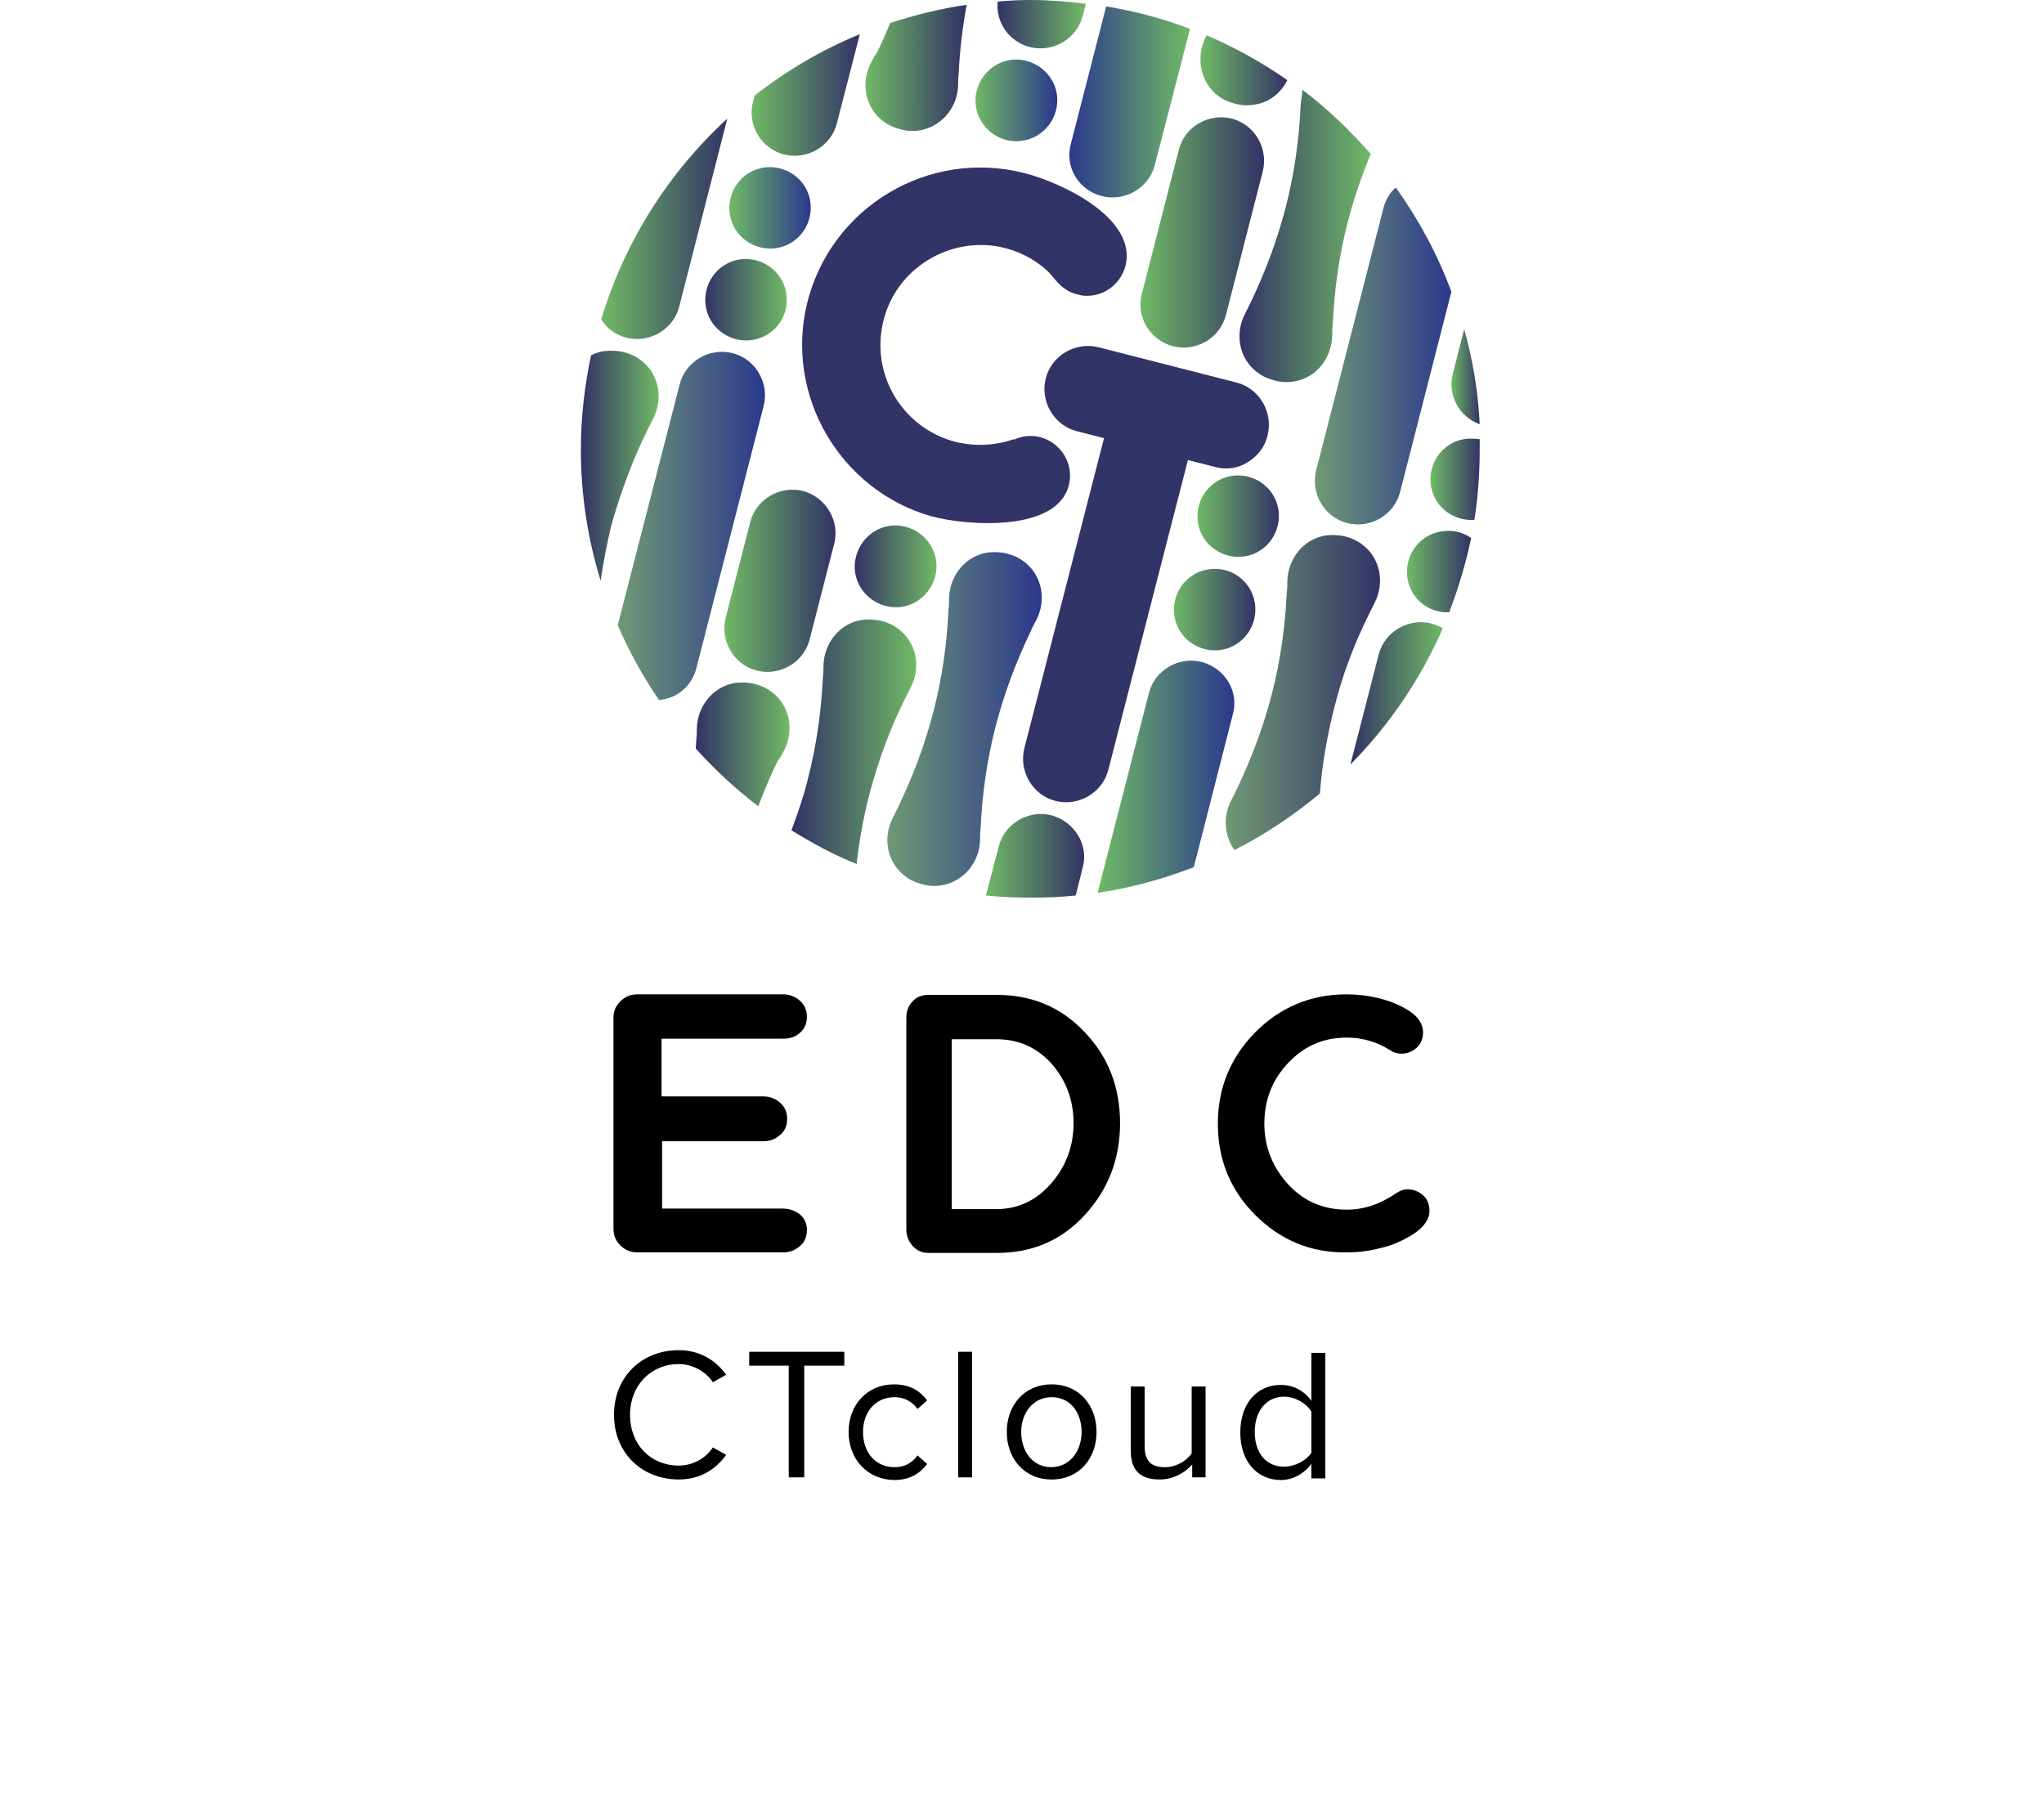 <?xml version="1.0" encoding="utf-8"?>
<!-- Generator: Adobe Illustrator 26.0.3, SVG Export Plug-In . SVG Version: 6.00 Build 0)  -->
<svg version="1.1" id="Layer_1" xmlns="http://www.w3.org/2000/svg" xmlns:xlink="http://www.w3.org/1999/xlink" x="0px" y="0px"
	 viewBox="0 0 382.5 336.1" style="enable-background:new 0 0 382.5 336.1;" xml:space="preserve">
<style type="text/css">
	.st0{fill:none;}
	.st1{fill:url(#SVGID_1_);}
	.st2{fill:url(#SVGID_00000065045566697672245140000007474150193091944065_);}
	.st3{fill:url(#SVGID_00000100357036317388849540000003913045260095355294_);}
	.st4{fill:url(#SVGID_00000168831642428275391710000017312528137852047790_);}
	.st5{fill:url(#SVGID_00000061458499263240593210000011672677940381446046_);}
	.st6{fill:url(#SVGID_00000154390935510622743450000009144474625623862150_);}
	.st7{fill:url(#SVGID_00000064331725480675157900000014763240113832673932_);}
	.st8{fill:url(#SVGID_00000172408281906352786020000013417770283737295257_);}
	.st9{fill:#323366;}
	.st10{fill:url(#SVGID_00000101786027590002959570000005141992591901891257_);}
	.st11{fill:url(#SVGID_00000065058734954256146830000010468323745208482698_);}
	.st12{fill:url(#SVGID_00000078009306615639104500000003456045237864396199_);}
	.st13{fill:url(#SVGID_00000114046457427902470160000016230956265630881410_);}
	.st14{fill:url(#SVGID_00000135664452131243734310000002286513196574371502_);}
	.st15{fill:url(#SVGID_00000070818669336405300890000000908024466224659594_);}
	.st16{fill:url(#SVGID_00000168796734638845114560000010665506877015644593_);}
	.st17{fill:url(#SVGID_00000158012808192913106410000006356594006403340976_);}
	.st18{fill:url(#SVGID_00000179638652314178826730000001072919278575374005_);}
	.st19{fill:url(#SVGID_00000160875110568129149200000009871541952059294889_);}
	.st20{fill:url(#SVGID_00000152249232676145203490000006214121475084652220_);}
	.st21{fill:url(#SVGID_00000070841039761751015950000000106828607744858302_);}
	.st22{fill:url(#SVGID_00000100348204473903393690000009447269631880690077_);}
	.st23{fill:url(#SVGID_00000178900079917183663090000001142661525751777200_);}
	.st24{fill:url(#SVGID_00000013873980353647884540000007780713877742344373_);}
	.st25{fill:url(#SVGID_00000034792496046244281880000011175721884460730809_);}
	.st26{fill:url(#SVGID_00000113311920096176987980000004270616818433739442_);}
	.st27{fill:url(#SVGID_00000086664625392295894670000007144195872153922973_);}
	.st28{fill:url(#SVGID_00000003811669146559877240000008949365553956334473_);}
	.st29{fill:url(#SVGID_00000078044910237501812290000010379686964860950694_);}
</style>
<g>
	<g>
		<path class="st0" d="M271.9,69.8l2.1-8.2c-0.7-2.4-1.5-4.8-2.3-7.2L262,92c-1.1,4.3-5.5,6.9-9.9,5.8c-4.3-1.1-6.9-5.5-5.8-9.9
			l12.6-49.1c0.4-1.5,1.2-2.9,2.3-3.9c-1.5-2.1-3.1-4.1-4.8-6.1c-1.7,4.1-3.2,8.4-4.3,12.8c-1.6,6.2-2.6,12.6-2.8,19.1
			c0,0.7-0.1,1.4-0.1,2.1c-0.1,4-2.8,7.6-6.7,8.4c-1.3,0.3-2.7,0.3-4.1-0.1c-1.2-0.3-2.2-0.8-3.2-1.5c-3.4-2.6-4.2-7.3-2.3-11
			c0.3-0.6,0.6-1.2,0.9-1.8c2.9-5.8,5.1-11.9,6.7-18.1c1.6-6.2,2.6-12.6,2.8-19.1c0-0.7,0.1-1.4,0.1-2c0-0.2,0-0.5,0-0.7
			c-0.9-0.6-1.8-1.3-2.6-1.9c-1.1,2.2-3.2,4-5.7,4.5c-1.3,0.3-2.7,0.3-4.1-0.1c-1.2-0.3-2.2-0.8-3.2-1.5c-3.4-2.6-4.2-7.3-2.3-11
			c0-0.1,0.1-0.2,0.1-0.2c-1.1-0.4-2.1-0.9-3.2-1.3L216,30.9c-1.1,4.3-5.5,7-9.9,5.8c-4.3-1.1-6.9-5.5-5.8-9.9l6.6-25.7
			c-1.2-0.2-2.5-0.4-3.7-0.5l-0.6,2.3c-1.1,4.3-5.5,6.9-9.9,5.8l0,0c-3.9-1-6.4-4.7-6.1-8.5c-2,0.2-4,0.4-5.9,0.6
			c-0.8,4.2-1.3,8.6-1.5,12.9c0,0.7-0.1,1.4-0.1,2.1c-0.1,4-2.8,7.6-6.7,8.4c-1.3,0.3-2.7,0.3-4.1-0.1c-1.2-0.3-2.2-0.8-3.2-1.5
			c-3.4-2.6-4.2-7.3-2.3-11c0.3-0.6,0.6-1.2,0.9-1.8c0.9-1.8,1.8-3.7,2.5-5.6c-1.9,0.6-3.8,1.3-5.6,2.1L156.6,23
			c-1.1,4.3-5.5,6.9-9.9,5.8c-4.3-1.1-6.9-5.5-5.8-9.9l0.3-1.2c-1.8,1.4-3.4,2.8-5.1,4.3l-9,35.2c-1.1,4.3-5.5,7-9.9,5.8
			c-2-0.5-3.7-1.8-4.7-3.4c-0.7,2.2-1.2,4.4-1.7,6.7c0.8-0.4,1.6-0.7,2.6-0.8c1.1-0.2,2.3-0.1,3.5,0.2c1.2,0.3,2.2,0.8,3.2,1.5
			c3.4,2.6,4.2,7.3,2.3,11c-0.3,0.6-0.6,1.2-0.9,1.8c-2.9,5.8-5.1,11.8-6.7,18.1c-0.9,3.4-1.6,6.9-2,10.4c0.9,2.9,1.9,5.7,3.1,8.4
			L127.2,72c1.1-4.3,5.5-6.9,9.9-5.8l0,0c4.3,1.1,6.9,5.5,5.8,9.9l-12.6,49.1c-0.9,3.4-3.8,5.7-7,6c2.1,3.1,4.5,6.1,7,9
			c0-0.6,0.1-1.1,0.1-1.7c0-0.7,0.1-1.4,0.1-2c0.1-4.2,3.1-7.9,7.3-8.6c1.1-0.2,2.3-0.1,3.5,0.2c1.2,0.3,2.3,0.8,3.2,1.5
			c3.4,2.6,4.2,7.3,2.3,11c-0.3,0.6-0.6,1.2-0.9,1.8c-1.4,2.8-2.6,5.7-3.7,8.6c2,1.5,4.1,3,6.2,4.3c1.2-3.2,2.2-6.4,3.1-9.7
			c1.6-6.2,2.6-12.6,2.8-19.1c0-0.7,0.1-1.4,0.1-2c0.1-4.2,3.1-7.9,7.3-8.6c1.1-0.2,2.3-0.1,3.5,0.2c1.2,0.3,2.2,0.8,3.2,1.5
			c3.4,2.6,4.2,7.3,2.3,11c-0.3,0.6-0.6,1.2-0.9,1.8c-2.9,5.8-5.1,11.8-6.7,18.1c-1.1,4.3-1.9,8.7-2.4,13.1
			c7.6,3.2,15.6,5.3,24.1,6.1l2.4-9.2c1.1-4.3,5.5-6.9,9.9-5.8s6.9,5.5,5.8,9.9l-1.3,5.2c1.4-0.1,2.8-0.3,4.2-0.5l9.6-37.4
			c1.1-4.3,5.5-6.9,9.9-5.8s6.9,5.5,5.8,9.9l-7.3,28.6c2.6-1,5.1-2.1,7.5-3.4c-1.9-2.6-2.1-6.3-0.6-9.3c0.3-0.6,0.6-1.2,0.9-1.8
			c2.9-5.8,5.1-11.9,6.7-18.1c1.6-6.2,2.6-12.6,2.8-19.1c0-0.7,0.1-1.4,0.1-2c0.1-4.2,3.1-7.9,7.3-8.6c1.1-0.2,2.3-0.1,3.5,0.2
			c1.2,0.3,2.3,0.8,3.2,1.5c3.4,2.6,4.2,7.3,2.3,11c-0.3,0.6-0.6,1.2-0.9,1.8c-2.9,5.8-5.1,11.8-6.7,18.1
			c-1.3,5.1-2.2,10.4-2.6,15.7c2-1.7,4-3.5,5.8-5.4l5.3-20.6c1.1-4.3,5.5-6.9,9.9-5.8c0.8,0.2,1.5,0.5,2.1,0.9c0.4-1,0.8-2,1.2-3
			c-4.1,0.2-7.6-2.9-7.9-7c-0.3-4.2,2.8-7.9,7-8.2c1.9-0.2,3.6,0.4,5,1.4c0.2-1.1,0.4-2.3,0.6-3.4c-4.2,0.3-7.9-2.8-8.2-7
			c-0.3-4.2,2.8-7.9,7-8.2c0.8-0.1,1.5,0,2.2,0.2c0-0.9,0-1.9-0.1-2.8C273,78,270.8,73.9,271.9,69.8z M213.6,54.9l6.9-26.9
			c1.1-4.3,5.5-6.9,9.9-5.8s6.9,5.5,5.8,9.9l-6.9,26.9c-1.1,4.3-5.5,6.9-9.9,5.8C215.1,63.6,212.5,59.2,213.6,54.9z M182.8,16.9
			c1.1-4.1,5.2-6.6,9.3-5.5s6.6,5.2,5.5,9.3s-5.2,6.5-9.3,5.5C184.2,25.1,181.7,21,182.8,16.9z M143.4,31.2c4.2-0.3,7.9,2.8,8.2,7
			s-2.8,7.9-7,8.2c-4.2,0.3-7.9-2.8-8.2-7C136.1,35.3,139.2,31.6,143.4,31.2z M140.2,63.8c-4.2,0.3-7.9-2.8-8.2-7
			c-0.3-4.2,2.8-7.9,7-8.2s7.9,2.8,8.2,7C147.6,59.7,144.4,63.4,140.2,63.8z M156.1,101.8l-4.6,17.9c-1.1,4.3-5.5,6.9-9.9,5.8
			c-4.3-1.1-6.9-5.5-5.8-9.9l4.6-17.9c1.1-4.3,5.5-6.9,9.9-5.8S157.2,97.5,156.1,101.8z M151,56.9c4.3-18.1,22.7-29.1,40.7-24.5
			c6.7,1.7,21.2,8.4,18.9,17.4c-0.9,3.7-4.5,6-8.2,5.5c-0.3,0-0.6-0.1-0.8-0.2c-1.6-0.4-3-1.3-4-2.6c-0.5-0.7-1-1.3-1.6-1.8
			c-2.4-2.2-5.4-3.8-8.9-4.5c-9.2-1.8-18.4,3.6-21.4,12.5c-3.4,10.4,2.7,21.3,13.1,24c3.8,1,7.5,0.7,10.9-0.5l0,0.1
			c1.7-0.8,3.8-1,5.8-0.2c3.3,1.2,5.3,4.8,4.6,8.3c-1.8,9.5-19.4,8.1-25.9,6.2C157.2,91.7,146.9,74.1,151,56.9z M165.7,113.4
			c-4.1-1.1-6.6-5.2-5.5-9.3c1.1-4.1,5.2-6.6,9.3-5.5s6.6,5.2,5.5,9.3C173.9,112,169.8,114.5,165.7,113.4z M186.2,136
			c-1.6,6.2-2.6,12.6-2.8,19.1c0,0.7-0.1,1.4-0.1,2.1c-0.1,4-2.8,7.6-6.7,8.4c-1.3,0.3-2.7,0.3-4.1-0.1c-1.2-0.3-2.2-0.8-3.2-1.5
			c-3.4-2.6-4.2-7.3-2.3-11c0.3-0.6,0.6-1.2,0.9-1.8c2.9-5.8,5.1-11.9,6.7-18.1c1.6-6.2,2.6-12.6,2.8-19.1c0-0.7,0.1-1.4,0.1-2
			c0.1-4.2,3.1-7.9,7.3-8.6c1.1-0.2,2.3-0.1,3.5,0.2c1.2,0.3,2.3,0.8,3.2,1.5c3.4,2.6,4.2,7.3,2.3,11c-0.3,0.6-0.6,1.2-0.9,1.8
			C190.1,123.7,187.8,129.8,186.2,136z M207.4,144.1c-1.1,4.3-5.5,6.9-9.9,5.8c-4.3-1.1-6.9-5.5-5.8-9.9l14.9-58l-5.1-1.3
			c-4.3-1.1-6.9-5.5-5.8-9.9s5.5-7,9.9-5.8l25.8,6.6c4.3,1.1,6.9,5.5,5.8,9.9c-0.6,2.2-1.9,3.9-3.7,5c-1.8,1.1-4,1.4-6.1,0.9
			l-5.1-1.3L207.4,144.1z M227.9,121.7c-4.2,0.3-7.9-2.8-8.2-7s2.8-7.9,7-8.2c4.2-0.3,7.9,2.8,8.2,7
			C235.2,117.7,232.1,121.4,227.9,121.7z M232.4,104.3c-4.2,0.3-7.9-2.8-8.2-7c-0.3-4.2,2.8-7.9,7-8.2c4.2-0.3,7.9,2.8,8.2,7
			S236.6,103.9,232.4,104.3z"/>
		<g>
			
				<linearGradient id="SVGID_1_" gradientUnits="userSpaceOnUse" x1="115.62" y1="239.503" x2="143.175" y2="239.503" gradientTransform="matrix(1 0 0 -1 0 338)">
				<stop  offset="0" style="stop-color:#709975"/>
				<stop  offset="1" style="stop-color:#2B388C"/>
			</linearGradient>
			<path class="st1" d="M130.3,125.1L142.9,76c1.1-4.3-1.5-8.8-5.8-9.9l0,0c-4.3-1.1-8.8,1.5-9.9,5.8l-11.6,45.1
				c2.1,4.9,4.7,9.6,7.7,14C126.6,130.8,129.4,128.5,130.3,125.1z"/>
		</g>
		<g>
			
				<linearGradient id="SVGID_00000101819308505337368270000003484079770277435570_" gradientUnits="userSpaceOnUse" x1="184.56" y1="177.748" x2="202.889" y2="177.748" gradientTransform="matrix(1 0 0 -1 0 338)">
				<stop  offset="0" style="stop-color:#70B966"/>
				<stop  offset="1" style="stop-color:#323366"/>
			</linearGradient>
			<path style="fill:url(#SVGID_00000101819308505337368270000003484079770277435570_);" d="M196.8,152.6c-4.3-1.1-8.8,1.5-9.9,5.8
				l-2.4,9.2c2.8,0.3,5.5,0.4,8.4,0.4s5.6-0.1,8.4-0.4l1.3-5.2C203.8,158.2,201.1,153.8,196.8,152.6z"/>
		</g>
		<g>
			
				<linearGradient id="SVGID_00000034050570846647052620000009853932157969349774_" gradientUnits="userSpaceOnUse" x1="246.014" y1="271.442" x2="271.61" y2="271.442" gradientTransform="matrix(1 0 0 -1 0 338)">
				<stop  offset="0" style="stop-color:#709975"/>
				<stop  offset="1" style="stop-color:#2B388C"/>
			</linearGradient>
			<path style="fill:url(#SVGID_00000034050570846647052620000009853932157969349774_);" d="M258.9,38.9L246.3,88
				c-1.1,4.3,1.5,8.8,5.8,9.9c4.3,1.1,8.8-1.5,9.9-5.8l9.6-37.5c-2.6-7-6.1-13.5-10.4-19.5C260.1,36,259.3,37.4,258.9,38.9z"/>
		</g>
		<g>
			
				<linearGradient id="SVGID_00000096742152504907265090000004742478061275531399_" gradientUnits="userSpaceOnUse" x1="205.46" y1="192.568" x2="231.029" y2="192.568" gradientTransform="matrix(1 0 0 -1 0 338)">
				<stop  offset="0" style="stop-color:#70B966"/>
				<stop  offset="1" style="stop-color:#2B388C"/>
			</linearGradient>
			<path style="fill:url(#SVGID_00000096742152504907265090000004742478061275531399_);" d="M224.9,123.9c-4.3-1.1-8.8,1.5-9.9,5.8
				l-9.6,37.4c6.2-0.9,12.3-2.6,18-4.8l7.3-28.6C231.9,129.5,229.3,125.1,224.9,123.9z"/>
		</g>
		<g>
			
				<linearGradient id="SVGID_00000158724304138978366590000012829568097988077247_" gradientUnits="userSpaceOnUse" x1="135.535" y1="229.265" x2="156.349" y2="229.265" gradientTransform="matrix(1 0 0 -1 0 338)">
				<stop  offset="0" style="stop-color:#70B966"/>
				<stop  offset="1" style="stop-color:#323366"/>
			</linearGradient>
			<path style="fill:url(#SVGID_00000158724304138978366590000012829568097988077247_);" d="M150.3,91.9c-4.3-1.1-8.8,1.5-9.9,5.8
				l-4.6,17.9c-1.1,4.3,1.5,8.8,5.8,9.9c4.3,1.1,8.8-1.5,9.9-5.8l4.6-17.9C157.2,97.5,154.6,93.1,150.3,91.9z"/>
		</g>
		<g>
			
				<linearGradient id="SVGID_00000083054266124544754210000014374615126196122756_" gradientUnits="userSpaceOnUse" x1="213.375" y1="294.562" x2="236.506" y2="294.562" gradientTransform="matrix(1 0 0 -1 0 338)">
				<stop  offset="0" style="stop-color:#70B966"/>
				<stop  offset="1" style="stop-color:#323366"/>
			</linearGradient>
			<path style="fill:url(#SVGID_00000083054266124544754210000014374615126196122756_);" d="M219.5,64.8c4.3,1.1,8.8-1.5,9.9-5.8
				l6.9-26.9c1.1-4.3-1.5-8.8-5.8-9.9s-8.8,1.5-9.9,5.8l-6.9,26.9C212.5,59.2,215.1,63.6,219.5,64.8z"/>
		</g>
		<g>
			
				<linearGradient id="SVGID_00000068641466602914768570000008691953798035237253_" gradientUnits="userSpaceOnUse" x1="186.649" y1="333.472" x2="203.19" y2="333.472" gradientTransform="matrix(1 0 0 -1 0 338)">
				<stop  offset="0" style="stop-color:#323366"/>
				<stop  offset="0.998" style="stop-color:#70B966"/>
			</linearGradient>
			<path style="fill:url(#SVGID_00000068641466602914768570000008691953798035237253_);" d="M192.7,8.8L192.7,8.8
				c4.3,1.1,8.8-1.5,9.9-5.8l0.6-2.3c-3.4-0.4-6.8-0.7-10.3-0.7c-2.1,0-4.2,0.1-6.2,0.3C186.3,4.1,188.8,7.8,192.7,8.8z"/>
		</g>
		<g>
			
				<linearGradient id="SVGID_00000123422360345574023030000012061857253900754851_" gradientUnits="userSpaceOnUse" x1="200.071" y1="318.922" x2="222.58" y2="318.922" gradientTransform="matrix(1 0 0 -1 0 338)">
				<stop  offset="0" style="stop-color:#2B388C"/>
				<stop  offset="0.998" style="stop-color:#70B966"/>
			</linearGradient>
			<path style="fill:url(#SVGID_00000123422360345574023030000012061857253900754851_);" d="M206.2,36.7c4.3,1.1,8.8-1.5,9.9-5.8
				l6.6-25.5c-5-1.9-10.2-3.3-15.7-4.2l-6.6,25.7C199.2,31.2,201.8,35.6,206.2,36.7z"/>
		</g>
		<path class="st9" d="M227.4,87.4c2.2,0.6,4.4,0.2,6.1-0.9c1.8-1.1,3.2-2.8,3.7-5c1.1-4.3-1.5-8.8-5.8-9.9l-25.8-6.6
			c-4.3-1.1-8.8,1.5-9.9,5.8s1.5,8.8,5.8,9.9l5.1,1.3l-14.9,58c-1.1,4.3,1.5,8.8,5.8,9.9c4.3,1.1,8.8-1.5,9.9-5.8l14.9-58
			L227.4,87.4z"/>
		<path class="st9" d="M174.2,96.6c6.4,1.8,24.1,3.2,25.9-6.2c0.7-3.5-1.3-7-4.6-8.3c-2-0.8-4.1-0.6-5.8,0.2l0-0.1
			c-3.4,1.2-7.2,1.4-10.9,0.5c-10.4-2.7-16.5-13.6-13.1-24c2.9-8.9,12.2-14.3,21.4-12.5c3.5,0.7,6.5,2.3,8.9,4.5
			c0.6,0.6,1.1,1.2,1.6,1.8c1,1.2,2.3,2.2,4,2.6c0.3,0.1,0.6,0.1,0.8,0.2c3.7,0.5,7.2-1.8,8.2-5.5c2.3-9-12.1-15.7-18.9-17.4
			c-18-4.6-36.3,6.4-40.7,24.5C146.9,74.1,157.2,91.7,174.2,96.6z"/>
		<g>
			
				<linearGradient id="SVGID_00000107583838352099067850000018032775965535124157_" gradientUnits="userSpaceOnUse" x1="219.645" y1="223.911" x2="234.915" y2="223.911" gradientTransform="matrix(1 0 0 -1 0 338)">
				<stop  offset="0" style="stop-color:#70B966"/>
				<stop  offset="1" style="stop-color:#323366"/>
			</linearGradient>
			<path style="fill:url(#SVGID_00000107583838352099067850000018032775965535124157_);" d="M226.7,106.5c-4.2,0.3-7.3,4-7,8.2
				c0.3,4.2,4,7.3,8.2,7c4.2-0.3,7.3-4,7-8.2C234.6,109.3,230.9,106.1,226.7,106.5z"/>
		</g>
		<g>
			
				<linearGradient id="SVGID_00000124884333986830209100000006615407708652863884_" gradientUnits="userSpaceOnUse" x1="224.125" y1="241.36" x2="239.395" y2="241.36" gradientTransform="matrix(1 0 0 -1 0 338)">
				<stop  offset="0" style="stop-color:#70B966"/>
				<stop  offset="1" style="stop-color:#323366"/>
			</linearGradient>
			<path style="fill:url(#SVGID_00000124884333986830209100000006615407708652863884_);" d="M231.1,89c-4.2,0.3-7.3,4-7,8.2
				s4,7.3,8.2,7c4.2-0.3,7.3-4,7-8.2C239,91.8,235.3,88.7,231.1,89z"/>
		</g>
		<g>
			
				<linearGradient id="SVGID_00000098941575546299118060000002802688974345773458_" gradientUnits="userSpaceOnUse" x1="252.75" y1="208.224" x2="270.02" y2="208.224" gradientTransform="matrix(1 0 0 -1 0 338)">
				<stop  offset="0" style="stop-color:#323366"/>
				<stop  offset="0.998" style="stop-color:#70B966"/>
			</linearGradient>
			<path style="fill:url(#SVGID_00000098941575546299118060000002802688974345773458_);" d="M258,122.5l-5.3,20.6
				c7.2-7.3,13.1-15.9,17.3-25.5c-0.6-0.4-1.4-0.7-2.1-0.9C263.6,115.6,259.1,118.2,258,122.5z"/>
		</g>
		<g>
			
				<linearGradient id="SVGID_00000040535117131503023760000001670181400696700823_" gradientUnits="userSpaceOnUse" x1="263.305" y1="231.025" x2="275.33" y2="231.025" gradientTransform="matrix(1 0 0 -1 0 338)">
				<stop  offset="0" style="stop-color:#70B966"/>
				<stop  offset="1" style="stop-color:#323366"/>
			</linearGradient>
			<path style="fill:url(#SVGID_00000040535117131503023760000001670181400696700823_);" d="M270.3,99.4c-4.2,0.3-7.3,4-7,8.2
				c0.3,4.1,3.8,7.2,7.9,7c1.7-4.5,3.1-9.1,4.1-13.9C273.9,99.7,272.2,99.2,270.3,99.4z"/>
		</g>
		<g>
			
				<linearGradient id="SVGID_00000067232964368587968030000011359425108800919170_" gradientUnits="userSpaceOnUse" x1="267.705" y1="248.28" x2="276.99" y2="248.28" gradientTransform="matrix(1 0 0 -1 0 338)">
				<stop  offset="0" style="stop-color:#70B966"/>
				<stop  offset="1" style="stop-color:#323366"/>
			</linearGradient>
			<path style="fill:url(#SVGID_00000067232964368587968030000011359425108800919170_);" d="M274.7,82.1c-4.2,0.3-7.3,4-7,8.2
				s4,7.3,8.2,7c0.7-4.3,1-8.8,1-13.3c0-0.6,0-1.2,0-1.8C276.2,82.1,275.5,82.1,274.7,82.1z"/>
		</g>
		<g>
			
				<linearGradient id="SVGID_00000136410807206124644500000013126524227887540360_" gradientUnits="userSpaceOnUse" x1="140.605" y1="320.252" x2="160.85" y2="320.252" gradientTransform="matrix(1 0 0 -1 0 338)">
				<stop  offset="0" style="stop-color:#70B966"/>
				<stop  offset="1" style="stop-color:#323366"/>
			</linearGradient>
			<path style="fill:url(#SVGID_00000136410807206124644500000013126524227887540360_);" d="M146.7,28.9c4.3,1.1,8.8-1.5,9.9-5.8
				l4.3-16.7c-7.1,2.9-13.7,6.8-19.7,11.5l-0.3,1.2C139.8,23.4,142.4,27.8,146.7,28.9z"/>
		</g>
		<g>
			
				<linearGradient id="SVGID_00000013878715777624956690000012806568415125669760_" gradientUnits="userSpaceOnUse" x1="136.415" y1="299.15" x2="151.685" y2="299.15" gradientTransform="matrix(1 0 0 -1 0 338)">
				<stop  offset="0" style="stop-color:#70B966"/>
				<stop  offset="1" style="stop-color:#2B388C"/>
			</linearGradient>
			<path style="fill:url(#SVGID_00000013878715777624956690000012806568415125669760_);" d="M144.7,46.5c4.2-0.3,7.3-4,7-8.2
				c-0.3-4.2-4-7.3-8.2-7s-7.3,4-7,8.2S140.5,46.8,144.7,46.5z"/>
		</g>
		<g>
			
				<linearGradient id="SVGID_00000088838836002411518200000017551622775725781403_" gradientUnits="userSpaceOnUse" x1="131.975" y1="281.85" x2="147.245" y2="281.85" gradientTransform="matrix(1 0 0 -1 0 338)">
				<stop  offset="0" style="stop-color:#323366"/>
				<stop  offset="0.998" style="stop-color:#70B966"/>
			</linearGradient>
			<path style="fill:url(#SVGID_00000088838836002411518200000017551622775725781403_);" d="M147.2,55.5c-0.3-4.2-4-7.3-8.2-7
				s-7.3,4-7,8.2s4,7.3,8.2,7S147.6,59.7,147.2,55.5z"/>
		</g>
		<g>
			
				<linearGradient id="SVGID_00000040567637118733140990000001042108305356394115_" gradientUnits="userSpaceOnUse" x1="159.958" y1="231.99" x2="175.242" y2="231.99" gradientTransform="matrix(1 0 0 -1 0 338)">
				<stop  offset="0" style="stop-color:#323366"/>
				<stop  offset="0.998" style="stop-color:#70B966"/>
			</linearGradient>
			<path style="fill:url(#SVGID_00000040567637118733140990000001042108305356394115_);" d="M175,107.9c1.1-4.1-1.4-8.2-5.5-9.3
				s-8.2,1.4-9.3,5.5s1.4,8.2,5.5,9.3C169.8,114.5,173.9,112,175,107.9z"/>
		</g>
		<g>
			
				<linearGradient id="SVGID_00000116958266000066896900000003069917470592305536_" gradientUnits="userSpaceOnUse" x1="182.518" y1="319.24" x2="197.802" y2="319.24" gradientTransform="matrix(1 0 0 -1 0 338)">
				<stop  offset="0" style="stop-color:#70B966"/>
				<stop  offset="1" style="stop-color:#2B388C"/>
			</linearGradient>
			<path style="fill:url(#SVGID_00000116958266000066896900000003069917470592305536_);" d="M188.3,26.2c4.1,1,8.2-1.4,9.3-5.5
				c1.1-4.1-1.4-8.2-5.5-9.3s-8.2,1.4-9.3,5.5C181.7,21,184.2,25.1,188.3,26.2z"/>
		</g>
		<g>
			
				<linearGradient id="SVGID_00000112596832599219622900000005819885099510092711_" gradientUnits="userSpaceOnUse" x1="166.052" y1="203.458" x2="194.905" y2="203.458" gradientTransform="matrix(1 0 0 -1 0 338)">
				<stop  offset="0" style="stop-color:#709975"/>
				<stop  offset="1" style="stop-color:#2B388C"/>
			</linearGradient>
			<path style="fill:url(#SVGID_00000112596832599219622900000005819885099510092711_);" d="M193.9,116.1c2-3.8,1.1-8.5-2.3-11
				c-0.9-0.7-2-1.2-3.2-1.5c-1.2-0.3-2.4-0.3-3.5-0.2c-4.2,0.6-7.2,4.3-7.3,8.6c0,0.7,0,1.4-0.1,2c-0.3,6.5-1.2,12.9-2.8,19.1
				c-1.6,6.2-3.9,12.3-6.7,18.1c-0.3,0.6-0.6,1.2-0.9,1.8c-2,3.8-1.1,8.5,2.3,11c0.9,0.7,2,1.2,3.2,1.5c1.4,0.4,2.8,0.4,4.1,0.1
				c3.9-0.9,6.6-4.4,6.7-8.4c0-0.7,0-1.4,0.1-2.1c0.3-6.5,1.2-12.9,2.8-19.1c1.6-6.2,3.9-12.3,6.7-18.1
				C193.2,117.3,193.6,116.7,193.9,116.1z"/>
		</g>
		<g>
			
				<linearGradient id="SVGID_00000180324524496721354370000006983469872049299363_" gradientUnits="userSpaceOnUse" x1="229.385" y1="208.453" x2="258.236" y2="208.453" gradientTransform="matrix(1 0 0 -1 0 338)">
				<stop  offset="0" style="stop-color:#709975"/>
				<stop  offset="1" style="stop-color:#323366"/>
			</linearGradient>
			<path style="fill:url(#SVGID_00000180324524496721354370000006983469872049299363_);" d="M256.3,114.7c0.3-0.6,0.6-1.2,0.9-1.8
				c2-3.8,1.1-8.5-2.3-11c-0.9-0.7-2-1.2-3.2-1.5c-1.2-0.3-2.4-0.3-3.5-0.2c-4.2,0.6-7.2,4.3-7.3,8.6c0,0.7,0,1.4-0.1,2
				c-0.3,6.5-1.2,12.9-2.8,19.1s-3.9,12.3-6.7,18.1c-0.3,0.6-0.6,1.2-0.9,1.8c-1.6,3-1.3,6.6,0.6,9.3c5.7-2.9,11.1-6.5,16-10.6
				c0.4-5.3,1.3-10.5,2.6-15.7C251.1,126.6,253.4,120.5,256.3,114.7z"/>
		</g>
		<g>
			
				<linearGradient id="SVGID_00000065059057539087669780000011620178641104740278_" gradientUnits="userSpaceOnUse" x1="112.44" y1="295.212" x2="136.08" y2="295.212" gradientTransform="matrix(1 0 0 -1 0 338)">
				<stop  offset="0" style="stop-color:#70B966"/>
				<stop  offset="1" style="stop-color:#323366"/>
			</linearGradient>
			<path style="fill:url(#SVGID_00000065059057539087669780000011620178641104740278_);" d="M117.2,63.2c4.3,1.1,8.8-1.5,9.9-5.8
				l9-35.2c-11,10.1-19.2,23-23.6,37.6C113.5,61.4,115.2,62.7,117.2,63.2z"/>
		</g>
		<g>
			
				<linearGradient id="SVGID_00000180330016738267291730000017526629554517146533_" gradientUnits="userSpaceOnUse" x1="108.865" y1="250.903" x2="123.25" y2="250.903" gradientTransform="matrix(1 0 0 -1 0 338)">
				<stop  offset="0" style="stop-color:#323366"/>
				<stop  offset="0.998" style="stop-color:#70B966"/>
			</linearGradient>
			<path style="fill:url(#SVGID_00000180330016738267291730000017526629554517146533_);" d="M121.3,80.2c0.3-0.6,0.6-1.2,0.9-1.8
				c2-3.8,1.1-8.5-2.3-11c-0.9-0.7-2-1.2-3.2-1.5c-1.2-0.3-2.4-0.3-3.5-0.2c-0.9,0.1-1.8,0.4-2.6,0.8c-1.2,5.7-1.9,11.6-1.9,17.6
				c0,8.6,1.3,16.8,3.7,24.6c0.5-3.5,1.2-7,2-10.4C116.2,92,118.4,86,121.3,80.2z"/>
		</g>
		<g>
			
				<linearGradient id="SVGID_00000039093881215793799770000015297509314693615770_" gradientUnits="userSpaceOnUse" x1="231.922" y1="293.789" x2="256.38" y2="293.789" gradientTransform="matrix(1 0 0 -1 0 338)">
				<stop  offset="0" style="stop-color:#323366"/>
				<stop  offset="0.998" style="stop-color:#70B966"/>
			</linearGradient>
			<path style="fill:url(#SVGID_00000039093881215793799770000015297509314693615770_);" d="M243.4,19.7c-0.3,6.5-1.2,12.9-2.8,19.1
				s-3.9,12.3-6.7,18.1c-0.3,0.6-0.6,1.2-0.9,1.8c-2,3.8-1.1,8.5,2.3,11c0.9,0.7,2,1.2,3.2,1.5c1.4,0.4,2.8,0.4,4.1,0.1
				c3.9-0.8,6.6-4.4,6.7-8.5c0-0.7,0-1.4,0.1-2.1c0.3-6.5,1.2-12.9,2.8-19.1c1.1-4.3,2.6-8.6,4.3-12.8c-3.9-4.4-8.1-8.5-12.8-12
				c0,0.2,0,0.5,0,0.7C243.5,18.3,243.5,19,243.4,19.7z"/>
		</g>
		<g>
			
				<linearGradient id="SVGID_00000098905405705780182520000011950296334229882025_" gradientUnits="userSpaceOnUse" x1="224.625" y1="324.789" x2="240.9" y2="324.789" gradientTransform="matrix(1 0 0 -1 0 338)">
				<stop  offset="0" style="stop-color:#70B966"/>
				<stop  offset="1" style="stop-color:#323366"/>
			</linearGradient>
			<path style="fill:url(#SVGID_00000098905405705780182520000011950296334229882025_);" d="M227.9,17.9c0.9,0.7,2,1.2,3.2,1.5
				c1.4,0.4,2.8,0.4,4.1,0.1c2.6-0.5,4.6-2.3,5.7-4.5c-4.7-3.3-9.8-6.1-15.1-8.4c0,0.1-0.1,0.2-0.1,0.2
				C223.7,10.6,224.6,15.4,227.9,17.9z"/>
		</g>
		<g>
			
				<linearGradient id="SVGID_00000042710088673361067540000003456170742875013027_" gradientUnits="userSpaceOnUse" x1="271.587" y1="267.445" x2="276.85" y2="267.445" gradientTransform="matrix(1 0 0 -1 0 338)">
				<stop  offset="0" style="stop-color:#70B966"/>
				<stop  offset="1" style="stop-color:#323366"/>
			</linearGradient>
			<path style="fill:url(#SVGID_00000042710088673361067540000003456170742875013027_);" d="M276.9,79.4c-0.3-6.1-1.3-12.1-2.9-17.8
				l-2.1,8.2C270.8,73.9,273,78,276.9,79.4z"/>
		</g>
		<g>
			
				<linearGradient id="SVGID_00000008119856769553565710000006612866794766888859_" gradientUnits="userSpaceOnUse" x1="148.25" y1="199.283" x2="171.486" y2="199.283" gradientTransform="matrix(1 0 0 -1 0 338)">
				<stop  offset="0" style="stop-color:#323366"/>
				<stop  offset="0.998" style="stop-color:#70B966"/>
			</linearGradient>
			<path style="fill:url(#SVGID_00000008119856769553565710000006612866794766888859_);" d="M169.5,130.5c0.3-0.6,0.6-1.2,0.9-1.8
				c2-3.8,1.1-8.5-2.3-11c-0.9-0.7-2-1.2-3.2-1.5c-1.2-0.3-2.4-0.3-3.5-0.2c-4.2,0.6-7.2,4.3-7.3,8.6c0,0.7,0,1.4-0.1,2
				c-0.3,6.5-1.2,12.9-2.8,19.1c-0.8,3.3-1.9,6.5-3.1,9.7c3.9,2.4,7.9,4.6,12.2,6.3c0.5-4.4,1.3-8.8,2.4-13.1
				C164.4,142.3,166.6,136.2,169.5,130.5z"/>
		</g>
		<g>
			
				<linearGradient id="SVGID_00000098190464797160793900000014649002166256066722_" gradientUnits="userSpaceOnUse" x1="130.28" y1="198.693" x2="147.715" y2="198.693" gradientTransform="matrix(1 0 0 -1 0 338)">
				<stop  offset="0" style="stop-color:#323366"/>
				<stop  offset="0.998" style="stop-color:#70B966"/>
			</linearGradient>
			<path style="fill:url(#SVGID_00000098190464797160793900000014649002166256066722_);" d="M146.7,140.5c2-3.8,1.1-8.5-2.3-11
				c-0.9-0.7-2-1.2-3.2-1.5c-1.2-0.3-2.4-0.3-3.5-0.2c-4.2,0.6-7.2,4.3-7.3,8.6c0,0.7,0,1.4-0.1,2c0,0.6-0.1,1.1-0.1,1.7
				c3.6,4,7.5,7.6,11.7,10.8c1.1-2.9,2.3-5.8,3.7-8.6C146.1,141.7,146.4,141.1,146.7,140.5z"/>
		</g>
		<g>
			
				<linearGradient id="SVGID_00000120542901737591908160000013526737194053304739_" gradientUnits="userSpaceOnUse" x1="161.962" y1="325.3" x2="180.77" y2="325.3" gradientTransform="matrix(1 0 0 -1 0 338)">
				<stop  offset="0" style="stop-color:#70B966"/>
				<stop  offset="1" style="stop-color:#323366"/>
			</linearGradient>
			<path style="fill:url(#SVGID_00000120542901737591908160000013526737194053304739_);" d="M163,11.7c-2,3.8-1.1,8.5,2.3,11
				c0.9,0.7,2,1.2,3.2,1.5c1.4,0.4,2.8,0.4,4.1,0.1c3.9-0.9,6.6-4.4,6.7-8.4c0-0.7,0-1.4,0.1-2.1c0.2-4.3,0.7-8.6,1.5-12.9
				c-4.9,0.7-9.7,1.9-14.3,3.4c-0.8,1.9-1.6,3.7-2.5,5.6C163.6,10.5,163.3,11.1,163,11.7z"/>
		</g>
	</g>
	<g>
		<g>
			<g>
				<path d="M114.9,264.8c0-7.2,5.3-12.1,12.1-12.1c4.1,0,7,2,8.9,4.6l-2.5,1.4c-1.3-2-3.8-3.4-6.4-3.4c-5.1,0-9.1,3.9-9.1,9.5
					c0,5.6,3.9,9.5,9.1,9.5c2.7,0,5.1-1.4,6.4-3.4l2.5,1.4c-2,2.7-4.8,4.6-8.9,4.6C120.2,276.9,114.9,272,114.9,264.8z"/>
				<path d="M147.6,276.5v-20.9h-7.4V253h17.8v2.6h-7.5v20.9H147.6z"/>
				<path d="M158.8,268c0-5,3.4-8.9,8.5-8.9c3.1,0,4.9,1.3,6.2,3l-1.8,1.6c-1.1-1.5-2.6-2.2-4.3-2.2c-3.6,0-5.9,2.8-5.9,6.5
					s2.2,6.6,5.9,6.6c1.8,0,3.2-0.7,4.3-2.2l1.8,1.6c-1.3,1.7-3.1,3-6.2,3C162.2,276.9,158.8,273,158.8,268z"/>
				<path d="M179.3,276.5V253h2.6v23.5H179.3z"/>
				<path d="M188.4,268c0-4.9,3.2-8.9,8.4-8.9c5.2,0,8.4,4,8.4,8.9s-3.2,8.9-8.4,8.9C191.6,276.9,188.4,272.9,188.4,268z M202.4,268
					c0-3.5-2-6.5-5.6-6.5c-3.6,0-5.7,3.1-5.7,6.5c0,3.5,2,6.6,5.7,6.6C200.4,274.5,202.4,271.4,202.4,268z"/>
				<path d="M223.1,276.5v-2.4c-1.3,1.5-3.5,2.8-6.1,2.8c-3.6,0-5.4-1.7-5.4-5.4v-12h2.6v11.2c0,3,1.5,3.9,3.8,3.9
					c2.1,0,4.1-1.2,5-2.6v-12.5h2.6v17L223.1,276.5L223.1,276.5z"/>
				<path d="M245.4,276.5V274c-1.3,1.7-3.3,3-5.7,3c-4.4,0-7.6-3.4-7.6-8.9c0-5.4,3.1-8.9,7.6-8.9c2.3,0,4.4,1.1,5.7,3v-9h2.6v23.5
					H245.4z M245.4,271.9v-7.7c-0.9-1.5-3-2.8-5.1-2.8c-3.4,0-5.5,2.8-5.5,6.6s2,6.5,5.5,6.5C242.4,274.5,244.5,273.3,245.4,271.9z"
					/>
			</g>
		</g>
	</g>
	<g>
		<path d="M123.8,226.2h22.7c1.2,0,2.3,0.4,3.2,1.1c0.9,0.8,1.3,1.7,1.3,2.9c0,1.2-0.4,2.3-1.3,3c-0.9,0.8-1.9,1.2-3.2,1.2h-27.2
			c-1.2,0-2.3-0.4-3.2-1.3c-0.9-0.9-1.3-1.9-1.3-3.2v-39.4c0-1.2,0.4-2.2,1.3-3.1c0.9-0.9,1.9-1.3,3.2-1.3h27.2
			c1.2,0,2.3,0.4,3.2,1.2c0.9,0.8,1.3,1.8,1.3,3c0,1.2-0.4,2.2-1.3,3c-0.9,0.8-1.9,1.1-3.2,1.1h-22.7v10.8h19c1.2,0,2.3,0.4,3.2,1.2
			c0.9,0.8,1.3,1.8,1.3,3c0,1.2-0.4,2.3-1.3,3c-0.9,0.8-1.9,1.2-3.2,1.2h-18.9V226.2z"/>
		<path d="M173.7,186.2h12.8c6.6,0,12.1,2.3,16.5,7c4.4,4.6,6.6,10.3,6.6,17c0,6.7-2.2,12.4-6.6,17.2c-4.4,4.8-9.9,7.1-16.4,7.1
			h-12.8c-1.2,0-2.2-0.4-3-1.3c-0.8-0.9-1.2-1.9-1.2-3.1v-39.6c0-1.2,0.4-2.3,1.2-3.1C171.4,186.7,172.4,186.2,173.7,186.2z
			 M186.4,194.5h-8.3v31.8h8.3c4.1,0,7.5-1.6,10.3-4.8c2.8-3.2,4.2-7,4.2-11.3c0-4.3-1.4-8-4.1-11.1
			C194,196,190.6,194.5,186.4,194.5z"/>
		<path d="M234.9,227.4c-4.7-4.7-7-10.4-7-17.1c0-6.6,2.3-12.3,7-17.1c4.7-4.7,10.4-7.1,17.1-7.1c1.8,0,3.8,0.2,5.9,0.7
			s4.1,1.3,5.8,2.4c1.7,1.1,2.6,2.5,2.6,4c0,1.2-0.4,2.2-1.2,2.9c-0.8,0.7-1.7,1.1-2.8,1.1c-0.8,0-1.5-0.2-2.1-0.6
			c-2.5-1.6-5.2-2.4-8.2-2.4c-4.4,0-8,1.6-11,4.8c-3,3.2-4.4,7-4.4,11.3c0,4.3,1.5,8.1,4.4,11.3c2.9,3.2,6.6,4.8,11,4.8
			c3.4,0,6.4-1.1,9.3-3.1c0.6-0.4,1.3-0.7,2.1-0.7c1.1,0,2.1,0.4,2.9,1.1s1.2,1.7,1.2,2.9c0,1.6-1,3-2.9,4.3c-1.9,1.2-4,2.2-6.3,2.7
			c-2.3,0.6-4.4,0.8-6.3,0.8C245.3,234.5,239.6,232.1,234.9,227.4z"/>
	</g>
</g>
</svg>

